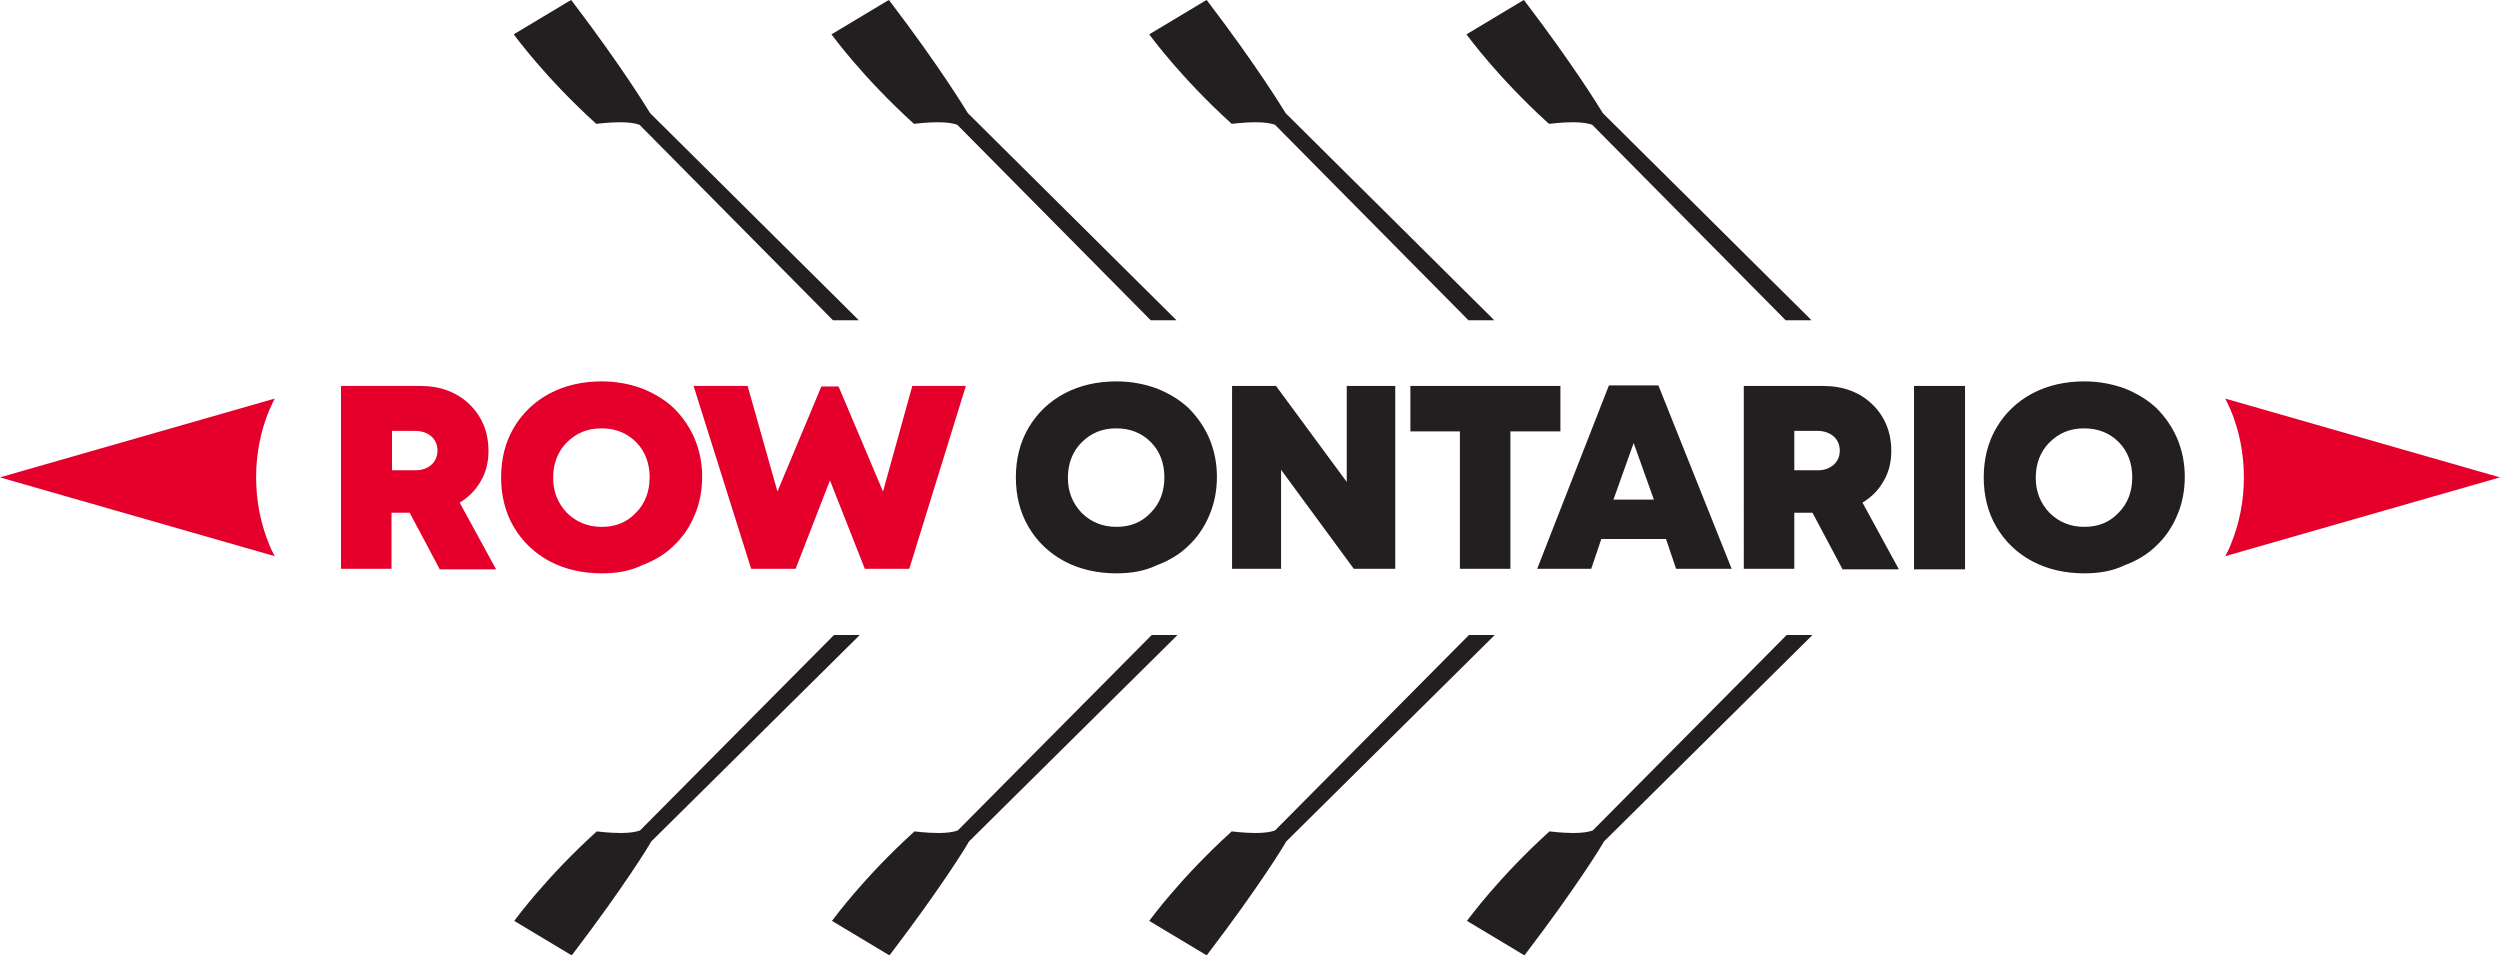<svg xmlns="http://www.w3.org/2000/svg" width="494.9" height="189.1" viewBox="0 0 494.9 189.1"><path fill="#231F20" d="M353.7 63.1l-38.3-38.7c-.8-.3-2.1-.5-3.9-.5-2.3 0-4.6.3-4.6.3h-.1l-.1-.1c-9.8-8.9-15.7-17-15.8-17.1l-.2-.2L301.6.2l.1.2c10.4 13.5 15.4 22 15.5 22.1L358.1 63h-4.4z"></path><path fill="#231F20" d="M301.6.7c10.5 13.6 15.4 22 15.4 22l40.5 40.1h-3.7l-38.3-38.6c-1-.4-2.5-.6-4-.6-2.4 0-4.7.3-4.7.3-9.9-9-15.7-17-15.7-17L301.6.7m.1-.7l-.4.2-10.5 6.3-.5.3.3.4c.1.1 6 8.2 15.8 17.1l.2.2h.2s2.3-.3 4.6-.3c1.7 0 3 .2 3.8.5l38.2 38.6.1.1H358.6l-.9-.9-40.4-40.1c-.5-.8-5.5-9.1-15.4-22.1l-.2-.3zM290.9 63.1l-38.3-38.7c-.8-.3-2.1-.5-3.9-.5-2.3 0-4.6.3-4.6.3h-.1l-.1-.1c-9.8-8.9-15.7-17-15.8-17.1l-.2-.2L238.8.2l.1.2c10.4 13.5 15.4 22 15.5 22.1L295.3 63h-4.4z"></path><path fill="#231F20" d="M238.7.7c10.5 13.7 15.4 22.1 15.4 22.1l40.5 40.1H291l-38.3-38.6c-1-.4-2.5-.6-4-.6-2.4 0-4.7.3-4.7.3-9.9-9-15.7-17-15.7-17L238.7.7m.2-.7l-.4.2L228 6.5l-.5.3.3.4c.1.1 6 8.2 15.8 17.1l.2.2h.2s2.3-.3 4.6-.3c1.7 0 3 .2 3.8.5l38.2 38.6.1.1H295.8l-.9-.9-40.4-40.1c-.5-.8-5.5-9.1-15.4-22.1l-.2-.3zM228 63.1l-38.3-38.7c-.8-.3-2.1-.5-3.9-.5-2.3 0-4.6.3-4.6.3h-.1l-.1-.1c-9.8-8.9-15.7-17-15.8-17.1l-.2-.1L175.9.3l.1.2c10.4 13.5 15.4 22 15.5 22.1l40.9 40.5H228z"></path><path fill="#231F20" d="M175.9.7c10.5 13.7 15.4 22.1 15.4 22.1l40.5 40.1h-3.7l-38.3-38.6c-1-.4-2.5-.6-4-.6-2.4 0-4.7.3-4.7.3-9.9-9-15.7-17-15.7-17L175.9.7m.1-.7l-.4.2-10.5 6.3-.5.3.3.4c.1.1 6 8.2 15.8 17.1l.2.2h.2s2.3-.3 4.6-.3c1.7 0 3 .2 3.8.5l38.2 38.6.1.1H232.9l-.9-.9-40.4-40.1c-.5-.8-5.5-9.1-15.4-22.1L176 0zM165.1 63.1l-38.3-38.7c-.8-.3-2.1-.5-3.9-.5-2.3 0-4.6.3-4.6.3h-.1l-.1-.1c-9.8-8.9-15.7-17-15.8-17.1l-.2-.2L113 .2l.1.2c10.4 13.5 15.4 22 15.5 22.1L169.5 63h-4.4z"></path><path fill="#231F20" d="M113 .7c10.5 13.7 15.4 22.1 15.4 22.1l40.5 40.1h-3.7L127 24.2c-1-.4-2.5-.6-4-.6-2.4 0-4.7.3-4.7.3-9.9-9-15.7-17-15.7-17L113 .7m.1-.7l-.4.2-10.5 6.3-.5.3.3.4c.1.1 6 8.2 15.8 17.1l.2.2h.2s2.3-.3 4.6-.3c1.7 0 3 .2 3.8.5l38.2 38.6.1.1H170l-.9-.9-40.4-40.1c-.5-.8-5.5-9.1-15.4-22.1l-.2-.3zM290.7 182.2l.2-.2c.1-.1 6-8.1 15.8-17.1l.1-.1h.1s2.3.3 4.6.3c1.8 0 3.1-.2 3.9-.5l38.3-38.7h4.4l-41 40.6s-5.1 8.5-15.4 22.1l-.1.2-10.9-6.6z"></path><path fill="#231F20" d="M357.6 126.2L317 166.4s-5 8.4-15.4 22.1l-10.5-6.3s5.9-8 15.7-17c0 0 2.3.3 4.7.3 1.5 0 3-.1 4-.6l38.3-38.7h3.8m1.2-.5H353.7l-.1.1-38.3 38.6c-.8.3-2.1.5-3.8.5-2.3 0-4.6-.3-4.6-.3h-.2l-.2.2c-9.8 8.9-15.7 17-15.8 17.1l-.3.4.5.3 10.5 6.3.4.2.3-.4c9.9-13 15-21.3 15.4-22.1l40.5-40.1.8-.8zM227.9 182.2l.2-.2c.1-.1 6-8.1 15.8-17.1l.1-.1h.1s2.3.3 4.6.3c1.8 0 3.1-.2 3.9-.5l38.3-38.7h4.4l-41 40.6s-5.1 8.5-15.4 22.1l-.1.2-10.9-6.6z"></path><path fill="#231F20" d="M294.7 126.2l-40.6 40.2s-5 8.4-15.4 22.1l-10.5-6.3s5.9-8 15.7-17c0 0 2.3.3 4.7.3 1.5 0 3-.1 4-.6l38.3-38.7h3.8m1.2-.5H290.8l-.1.1-38.3 38.6c-.8.3-2.1.5-3.8.5-2.3 0-4.6-.3-4.6-.3h-.2l-.2.2c-9.8 8.9-15.7 17-15.8 17.1l-.3.4.5.3 10.5 6.3.4.2.3-.4c9.9-13 15-21.3 15.4-22.1l40.5-40.1.8-.8zM165 182.2l.2-.2c.1-.1 6-8.1 15.8-17.1l.1-.1h.1s2.3.3 4.6.3c1.8 0 3.1-.2 3.9-.5l38.3-38.7h4.4l-41 40.6s-5.1 8.5-15.4 22.1l-.1.2-10.9-6.6z"></path><path fill="#231F20" d="M231.9 126.2l-40.6 40.2s-5 8.4-15.4 22.1l-10.5-6.3s5.9-8 15.7-17c0 0 2.3.3 4.7.3 1.5 0 3-.1 4-.6l38.3-38.7h3.8m1.2-.5H228l-.1.1-38.3 38.6c-.8.3-2.1.5-3.8.5-2.3 0-4.6-.3-4.6-.3h-.2l-.2.2c-9.8 8.9-15.7 17-15.8 17.1l-.3.4.5.3 10.5 6.3.4.2.3-.4c9.9-13 15-21.3 15.4-22.1l40.5-40.1.8-.8zM102.1 182.2l.2-.2c.1-.1 6-8.1 15.8-17.1l.1-.1h.1s2.3.3 4.6.3c1.8 0 3.1-.2 3.9-.5l38.3-38.7h4.4l-41 40.6s-5.1 8.5-15.4 22.1l-.1.2-10.9-6.6z"></path><path fill="#231F20" d="M169 126.2l-40.6 40.2s-5 8.4-15.4 22.1l-10.5-6.3s5.9-8 15.7-17c0 0 2.3.3 4.7.3 1.5 0 3-.1 4-.6l38.3-38.7h3.8m1.2-.5H165.1l-.1.1-38.3 38.6c-.8.3-2.1.5-3.8.5-2.3 0-4.6-.3-4.6-.3h-.2l-.2.2c-9.8 8.9-15.7 17-15.8 17.1l-.3.4.5.3 10.5 6.3.4.2.3-.4c9.9-13 15-21.3 15.4-22.1l40.5-40.1.8-.8zM221 113.5c-3.8 0-7.3-.8-10.3-2.4-3-1.6-5.4-3.9-7.1-6.8-1.7-2.9-2.5-6.2-2.5-9.8 0-3.6.8-6.9 2.5-9.8 1.7-2.9 4.1-5.2 7.1-6.8 3-1.6 6.5-2.4 10.3-2.4 2.9 0 5.5.5 8 1.4 2.5 1 4.6 2.3 6.3 3.9 1.7 1.7 3.1 3.7 4.1 6 1 2.4 1.5 4.9 1.5 7.6 0 2.7-.5 5.3-1.5 7.6-1 2.4-2.4 4.4-4.1 6-1.7 1.7-3.9 3-6.3 3.9-2.5 1.2-5.2 1.6-8 1.6m-6.9-12c1.8 1.8 4.1 2.8 6.9 2.8 2.8 0 5-.9 6.8-2.8 1.8-1.8 2.7-4.2 2.7-7s-.9-5.2-2.7-7c-1.8-1.8-4.1-2.7-6.8-2.7-2.8 0-5 .9-6.9 2.8-1.8 1.8-2.7 4.2-2.7 7 0 2.7.9 5 2.7 6.9M266.6 76.4h9.6v36.2H268L253.6 93v19.6h-9.7V76.4h8.7l14 19zM308.9 76.4v9H299v27.2h-10V85.4h-9.8v-9zM331.8 112.6l-2-5.9H317l-2 5.9h-10.7l14.2-36.3h9.8l14.5 36.3h-11zm-4.4-13.7l-4-11.2-4 11.2h8zM364.7 112.6l-5.9-11.1h-3.6v11.1h-10V76.4h15.7c3.9 0 7.2 1.2 9.7 3.6 2.5 2.4 3.8 5.5 3.8 9.3 0 2.2-.5 4.2-1.5 5.9-1 1.8-2.4 3.2-4.2 4.3l7.2 13.2h-11.2zm-9.5-27.4v7.9h4.6c1.4 0 2.4-.4 3.2-1.1.8-.7 1.2-1.7 1.2-2.8s-.4-2.1-1.2-2.8c-.8-.7-1.9-1.1-3.2-1.1h-4.6zM378.9 76.4H389v36.3h-10.1zM412.6 113.5c-3.8 0-7.3-.8-10.3-2.4-3-1.6-5.4-3.9-7.1-6.8-1.7-2.9-2.5-6.2-2.5-9.8 0-3.6.8-6.9 2.5-9.8 1.7-2.9 4.1-5.2 7.1-6.8 3-1.6 6.5-2.4 10.3-2.4 2.9 0 5.5.5 8 1.4 2.5 1 4.6 2.3 6.3 3.9 1.7 1.7 3.1 3.7 4.1 6 1 2.4 1.5 4.9 1.5 7.6 0 2.7-.5 5.3-1.5 7.6-1 2.4-2.4 4.4-4.1 6-1.7 1.7-3.9 3-6.3 3.9-2.5 1.2-5.2 1.6-8 1.6m-6.9-12c1.8 1.8 4.1 2.8 6.9 2.8 2.8 0 5-.9 6.8-2.8 1.8-1.8 2.7-4.2 2.7-7s-.9-5.2-2.7-7c-1.8-1.8-4.1-2.7-6.8-2.7-2.8 0-5 .9-6.9 2.8-1.8 1.8-2.7 4.2-2.7 7 0 2.7.9 5 2.7 6.9"></path><path fill="#E4002B" d="M87 112.6l-5.9-11.1h-3.6v11.1h-10V76.4h15.7c3.9 0 7.2 1.2 9.7 3.6 2.5 2.4 3.8 5.5 3.8 9.3 0 2.2-.5 4.2-1.5 5.9-1 1.8-2.4 3.2-4.2 4.3l7.2 13.2H87zm-9.4-27.4v7.9h4.6c1.4 0 2.4-.4 3.2-1.1.8-.7 1.2-1.7 1.2-2.8s-.4-2.1-1.2-2.8c-.8-.7-1.9-1.1-3.2-1.1h-4.6zM119.1 113.5c-3.8 0-7.3-.8-10.3-2.4-3-1.6-5.4-3.9-7.1-6.8-1.7-2.9-2.5-6.2-2.5-9.8 0-3.6.8-6.9 2.5-9.8 1.7-2.9 4.1-5.2 7.1-6.8 3-1.6 6.5-2.4 10.3-2.4 2.9 0 5.5.5 8 1.4 2.5 1 4.6 2.3 6.3 3.9 1.7 1.7 3.1 3.7 4.1 6 1 2.4 1.5 4.9 1.5 7.6 0 2.7-.5 5.3-1.5 7.6-1 2.4-2.4 4.4-4.1 6-1.7 1.7-3.9 3-6.3 3.9-2.5 1.2-5.1 1.6-8 1.6m-6.9-12c1.8 1.8 4.1 2.8 6.9 2.8 2.8 0 5-.9 6.8-2.8 1.8-1.8 2.7-4.2 2.7-7s-.9-5.2-2.7-7c-1.8-1.8-4.1-2.7-6.8-2.7-2.8 0-5 .9-6.9 2.8-1.8 1.8-2.7 4.2-2.7 7 0 2.7.9 5 2.7 6.9M180.6 76.4h10.6L180 112.6h-8.8l-6.9-17.5-6.8 17.5h-8.8l-11.4-36.2H148l5.9 20.9 8.7-20.8h3.4l8.8 20.8zM444.2 94.5c0 4.7-.9 9.2-2.6 13.3-.3.8-.7 1.6-1.1 2.3l54.4-15.6-54.4-15.6c.4.7.7 1.5 1.1 2.3 1.7 4.1 2.6 8.6 2.6 13.3M50.7 94.5c0 4.7.9 9.2 2.6 13.3.3.8.7 1.6 1.1 2.3L0 94.5l54.4-15.6c-.4.7-.7 1.5-1.1 2.3-1.7 4.1-2.6 8.6-2.6 13.3"></path></svg>